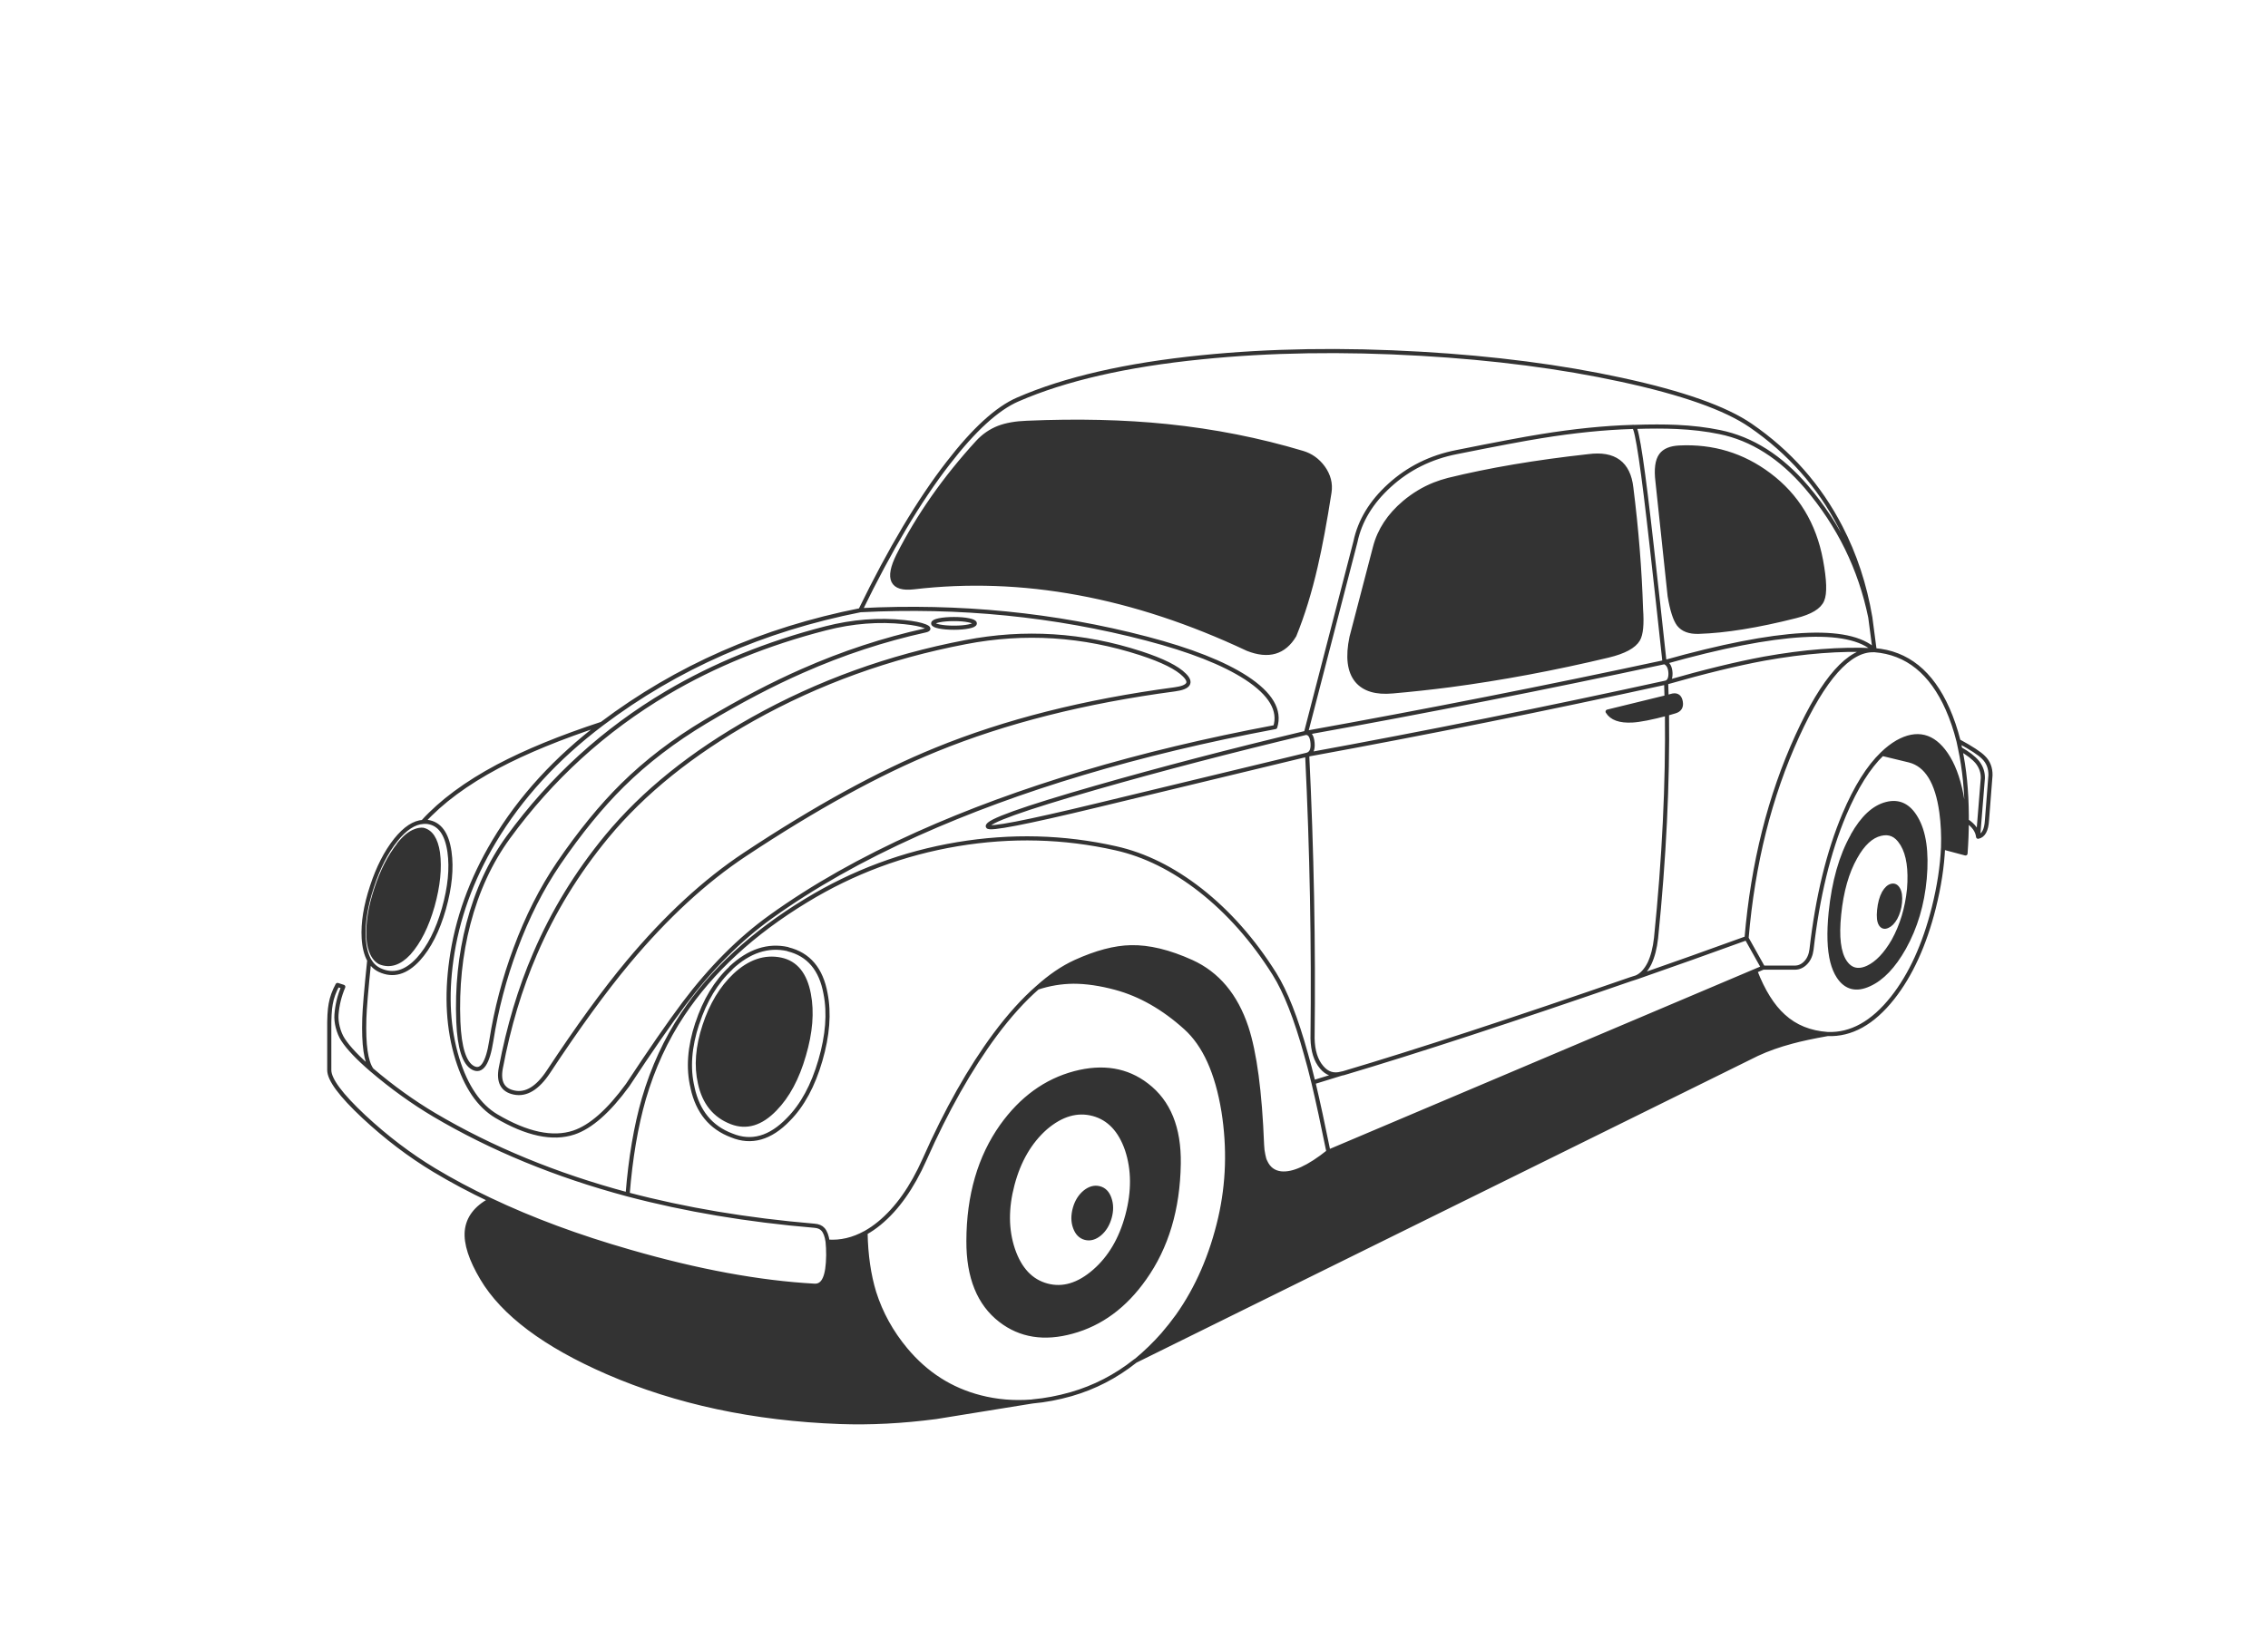 <?xml version="1.0" encoding="utf-8"?>
<!-- Generator: Adobe Illustrator 15.0.0, SVG Export Plug-In . SVG Version: 6.00 Build 0)  -->
<!DOCTYPE svg PUBLIC "-//W3C//DTD SVG 1.1//EN" "http://www.w3.org/Graphics/SVG/1.1/DTD/svg11.dtd">
<svg version="1.1" id="Layer_3" xmlns="http://www.w3.org/2000/svg" xmlns:xlink="http://www.w3.org/1999/xlink" x="0px" y="0px"
	 width="550px" height="400px" viewBox="0 0 550 400" enable-background="new 0 0 550 400" xml:space="preserve">
<path id="path10_1_" fill="#333333" d="M428.998,115.149c6.769,5.067,10.968,11.983,12.602,20.75c0.898,4.833,1,8.05,0.3,9.65
	c-0.698,1.699-2.85,3-6.448,3.899c-9.201,2.333-17.052,3.601-23.552,3.8c-2.198,0.066-3.8-0.532-4.8-1.8
	c-0.898-1.2-1.634-3.5-2.2-6.899l-2.948-27.75c-0.367-3-0.084-5.134,0.85-6.4c0.833-1.133,2.316-1.75,4.449-1.85
	C415.349,108.149,422.599,110.35,428.998,115.149z M404.248,173.1c-3.766,1-6.565,1.55-8.398,1.649c-3.033,0.167-5.033-0.55-6-2.149
	l14.3-3.5l1.5-0.4c1.101-0.2,1.75,0.317,1.95,1.55c0.2,1.2-0.283,1.968-1.45,2.301C405.483,172.749,404.849,172.933,404.248,173.1z
	 M460.149,179.999c4.7-2.633,8.617-1.667,11.75,2.9c3.367,4.9,4.95,12.933,4.75,24.101l-5.448-1.45c0.1-2.968-0.033-5.8-0.4-8.5
	c-1-7.333-3.584-11.533-7.75-12.601l-6.6-1.6C457.649,181.683,458.883,180.732,460.149,179.999z M457.498,194.999
	c3-0.767,5.385,0.384,7.15,3.45c1.967,3.334,2.667,8.217,2.1,14.65c-0.565,6.231-2.231,11.833-5,16.8
	c-2.532,4.5-5.35,7.45-8.448,8.851c-3.167,1.468-5.65,0.832-7.45-1.899c-0.634-0.967-1.134-2.15-1.5-3.551
	c-0.768-3-0.898-7-0.398-12c0.766-7.468,2.516-13.634,5.25-18.5c0-0.066,0.016-0.116,0.049-0.149
	C451.682,198.316,454.432,195.767,457.498,194.999z M461.149,204.5c-0.267-0.934-0.616-1.75-1.05-2.45
	c-1.467-2.533-3.434-3.483-5.898-2.851c-1.802,0.435-3.468,1.633-5,3.601c1.532-1.967,3.198-3.166,5-3.601
	c2.467-0.633,4.433,0.317,5.898,2.851C460.533,202.75,460.883,203.566,461.149,204.5z M449.951,207.899
	c-2.067,3.634-3.385,8.267-3.951,13.899c-0.566,5.434-0.101,9.268,1.399,11.5c0.9,1.334,2.019,1.983,3.351,1.95
	c0.668,0,1.399-0.184,2.201-0.551c2.266-1.065,4.35-3.25,6.25-6.55c2.032-3.7,3.282-7.851,3.75-12.45
	c0.398-4.8-0.135-8.434-1.602-10.899c-0.066-0.101-0.134-0.199-0.2-0.3c-1.267-2.032-2.967-2.782-5.1-2.25
	C453.783,202.783,451.748,204.666,449.951,207.899z M458.701,214.85c0.666-0.167,1.198,0.1,1.6,0.8
	c0.434,0.733,0.583,1.817,0.449,3.25c-0.133,1.399-0.5,2.649-1.101,3.75c-0.565,1-1.198,1.649-1.899,1.95
	c-0.699,0.333-1.25,0.199-1.649-0.4c-0.433-0.666-0.567-1.815-0.399-3.449c0.166-1.7,0.549-3.101,1.149-4.2
	C457.416,215.582,458.033,215.016,458.701,214.85z M322.149,279.35l103.5-43.851c1.9,4.899,4.185,8.55,6.851,10.949
	c2.834,2.601,6.399,4.051,10.701,4.351c-3.567,0.634-6.451,1.25-8.65,1.851c-3.133,0.833-5.95,1.833-8.45,3L275.499,330
	c1.168-0.967,2.301-1.983,3.4-3.051c1.066-1.033,2.101-2.117,3.101-3.25c1.268-1.467,2.467-2.981,3.601-4.55
	c4.767-6.733,8.2-14.634,10.3-23.7c1.934-8.434,2.2-17.065,0.801-25.899c-1.533-9.399-4.601-16.166-9.201-20.3
	c-5.365-4.834-11.016-8.051-16.948-9.649c-3.7-1-7.117-1.5-10.25-1.5c-2.967,0.033-5.867,0.517-8.7,1.449
	c3.067-2.767,6.133-4.851,9.2-6.25c5.066-2.3,9.55-3.482,13.45-3.55c4.333-0.101,9.234,1.082,14.702,3.55
	c6.299,2.866,10.731,8.149,13.299,15.851c2.033,6.167,3.301,15.667,3.801,28.5c0.033,0.899,0.133,1.717,0.3,2.45
	c0.134,0.731,0.3,1.283,0.5,1.649c0.767,1.699,2.033,2.649,3.8,2.851C313.582,284.899,317.416,283.149,322.149,279.35z
	 M118.899,291.049c10.1,4.801,21.383,8.983,33.85,12.551c16.5,4.767,31.417,7.517,44.75,8.25c1.133,0.065,1.967-0.519,2.5-1.75
	c0.533-1.167,0.817-3.051,0.85-5.65c0-1.267-0.05-2.367-0.15-3.3c3.133,0.233,6.2-0.483,9.2-2.149c0.1,5.399,0.8,10.232,2.1,14.5
	c1.6,5.033,4.15,9.649,7.65,13.851c4.9,5.867,10.917,9.717,18.05,11.55c4,1.033,8.15,1.384,12.45,1.05
	c-14.566,2.367-22.3,3.617-23.2,3.75c-8.167,1.066-15.917,1.467-23.25,1.2c-20.867-0.767-39.667-4.783-56.4-12.05
	c-15.167-6.601-25.3-14.2-30.4-22.801c-2.733-4.601-3.966-8.416-3.7-11.449C113.499,295.467,115.399,292.949,118.899,291.049z
	 M444.349,233.299c0.102,0.134,0.184,0.268,0.25,0.399c1.5,2.233,3.55,2.75,6.148,1.551c-2.6,1.199-4.648,0.684-6.148-1.551
	C444.533,233.566,444.451,233.433,444.349,233.299z M395.599,118.3c1.268,10.032,2.05,19.85,2.352,29.449
	c0.266,3.634,0.032,6.083-0.701,7.351c-0.967,1.667-3.366,2.966-7.199,3.899c-13.1,3.134-25.934,5.533-38.5,7.2
	c-4.667,0.601-9.283,1.101-13.85,1.5c-4,0.367-6.885-0.5-8.65-2.6c-1.867-2.268-2.301-5.784-1.301-10.55l5.701-21.851
	c1.065-4.1,3.433-7.7,7.1-10.8c2.267-1.9,4.699-3.367,7.3-4.4c1.101-0.434,2.233-0.8,3.399-1.1c9.899-2.433,21.217-4.35,33.951-5.75
	C391.466,109.816,394.932,112.366,395.599,118.3z M315.899,109.85c2,0.6,3.65,1.783,4.95,3.55c1.366,1.9,1.884,3.917,1.55,6.05
	c-1.1,7.067-2.217,13.05-3.35,17.95c-1.435,6.233-3.15,11.8-5.15,16.7c-2.5,4.2-6.282,5.3-11.35,3.3
	c-27.733-13.067-54.733-18.05-81-14.95c-2.633,0.3-4.267-0.2-4.9-1.5c-0.633-1.3-0.233-3.383,1.2-6.25
	c4.867-9.6,11.267-18.732,19.2-27.399c1.466-1.601,3.183-2.783,5.15-3.551c1.833-0.699,4.1-1.1,6.8-1.199
	c12.267-0.533,23.6-0.268,34,0.8C294.367,104.517,305.332,106.683,315.899,109.85z M296.701,269.549
	c3,1.134,5.299,2.649,6.898,4.551c0.934,1.1,1.852,3.1,2.75,6c-0.898-2.9-1.816-4.9-2.75-6
	C301.998,272.199,299.701,270.683,296.701,269.549z M260.599,260.299c6.833-1.8,12.667-0.832,17.5,2.899
	c5.3,4.033,7.884,10.383,7.75,19.051c-0.167,10.968-2.934,20.232-8.3,27.8c-4.733,6.733-10.583,11.051-17.55,12.95
	c-6.767,1.866-12.55,0.949-17.35-2.75c-5.233-4.032-7.833-10.45-7.8-19.25c0.033-11.032,2.733-20.334,8.1-27.899
	C247.717,266.433,253.599,262.166,260.599,260.299z M259.649,264.1c3.767-1.033,7.534-0.101,11.3,2.8
	c1.733,1.567,3.133,3.533,4.2,5.899c1.167,2.601,1.769,5.282,1.802,8.051c0.032,8.565-2.25,16.533-6.852,23.899
	c-2.367,3.732-5.417,6.582-9.15,8.55c-3.867,2.032-7.717,2.7-11.55,2c-1.966-0.332-3.767-1.232-5.4-2.699
	c-1.633-1.467-3.017-3.584-4.15-6.351c-1.133-2.834-1.733-5.717-1.8-8.649c-0.067-4.5,0.617-8.733,2.05-12.7
	c1.2-3.333,3.083-6.833,5.65-10.5C249.582,269.033,254.217,265.6,259.649,264.1c-5.433,1.5-10.066,4.934-13.9,10.3
	c-2.566,3.667-4.45,7.167-5.65,10.5c-1.433,3.967-2.117,8.2-2.05,12.7c0.066,2.934,0.667,5.815,1.8,8.649
	c1.133,2.767,2.517,4.884,4.15,6.351c1.633,1.467,3.434,2.367,5.4,2.699c3.833,0.7,7.684,0.032,11.55-2
	c3.733-1.968,6.783-4.816,9.15-8.55c4.6-7.366,6.884-15.334,6.852-23.899c-0.033-2.769-0.635-5.45-1.802-8.051
	c-1.066-2.366-2.466-4.332-4.2-5.899C267.182,264,263.416,263.066,259.649,264.1z M273.3,278.85c-1.633-4.733-4.367-7.617-8.2-8.65
	c-3.867-1.033-7.717,0.084-11.55,3.351c-3.8,3.366-6.467,7.934-8,13.7c-1.534,5.767-1.5,11.033,0.1,15.8
	c1.633,4.801,4.383,7.717,8.25,8.75c3.833,1.032,7.667-0.116,11.5-3.449c3.8-3.301,6.467-7.834,8-13.601
	C274.932,288.982,274.899,283.683,273.3,278.85z M102.55,201.25c1.933,0.434,3.15,2.283,3.65,5.55c0.5,3.733,0.066,8.051-1.3,12.95
	c-1.4,4.899-3.316,8.718-5.75,11.449c-2.3,2.467-4.65,3.2-7.05,2.2c-1-0.567-1.733-1.567-2.2-3c-0.3-0.866-0.483-1.899-0.55-3.101
	c-0.167-3.468,0.467-7.366,1.9-11.699c1.434-4.367,3.267-7.95,5.5-10.75h-0.05c1.367-1.733,2.717-2.834,4.05-3.301
	C101.349,201.316,101.949,201.217,102.55,201.25z M194.949,255.949c-1.6,5.566-3.934,9.917-7,13.051
	c-3.4,3.533-6.917,4.601-10.55,3.199c-4.066-1.565-6.617-4.717-7.65-9.449c-0.967-4.2-0.6-8.866,1.1-14
	c1.667-5.066,4.117-9.134,7.35-12.2c3.566-3.332,7.283-4.601,11.15-3.8c3.633,0.767,5.9,3.566,6.8,8.399
	C196.982,245.482,196.582,250.416,194.949,255.949z M269.05,290.699c0.5,1.4,0.517,2.935,0.05,4.601
	c-0.467,1.668-1.267,2.983-2.4,3.95c-1.167,0.968-2.333,1.3-3.5,1c-1.167-0.301-2-1.149-2.5-2.551c-0.5-1.367-0.517-2.899-0.05-4.6
	c0.467-1.667,1.284-2.983,2.45-3.95c1.167-0.933,2.333-1.25,3.5-0.95C267.766,288.5,268.582,289.332,269.05,290.699z"/>
<path id="path12_1_" fill="none" stroke="#333333" stroke-linecap="round" stroke-linejoin="round" stroke-miterlimit="3" d="
	M428.998,115.149c6.769,5.067,10.968,11.983,12.602,20.75c0.898,4.833,1,8.05,0.3,9.65c-0.698,1.699-2.85,3-6.448,3.899
	c-9.201,2.333-17.052,3.601-23.552,3.8c-2.198,0.066-3.8-0.532-4.8-1.8c-0.898-1.2-1.634-3.5-2.2-6.899l-2.948-27.75
	c-0.367-3-0.084-5.134,0.85-6.4c0.833-1.133,2.316-1.75,4.449-1.85C415.349,108.149,422.599,110.35,428.998,115.149z M417.05,104.8
	c-3.233-0.667-6.718-1.083-10.45-1.25c-2.934-0.134-6.384-0.134-10.352,0c0.769,0.434,2.201,10.066,4.302,28.899
	c1.065,9.435,2.1,18.817,3.1,28.15c27.634-7.768,44.617-8.733,50.95-2.9l-1.05-8c-2.435-11.8-7.584-22.315-15.45-31.55
	C431.867,110.85,424.849,106.399,417.05,104.8z M404.149,169.1l1.5-0.4c1.101-0.2,1.75,0.317,1.95,1.55
	c0.2,1.2-0.283,1.968-1.45,2.301c-0.666,0.199-1.3,0.383-1.899,0.55c0.201,16.933-0.684,35.065-2.649,54.399
	c-0.267,2.434-0.8,4.5-1.601,6.199c-0.866,1.7-1.916,2.816-3.149,3.351c8.899-3.101,17.8-6.267,26.7-9.5
	c1.533-18.101,5.633-34.449,12.3-49.05c6.399-14,12.567-20.934,18.5-20.8c-8.033-0.367-16.866,0.317-26.5,2.05
	c-6.667,1.233-14.601,3.167-23.8,5.801C404.082,166.717,404.117,167.899,404.149,169.1z M403.649,160.6
	c0.9,0.367,1.384,1.25,1.45,2.649c0.033,1.268-0.316,2.033-1.05,2.301 M460.149,179.999c-1.267,0.733-2.5,1.684-3.698,2.851l6.6,1.6
	c4.166,1.067,6.75,5.268,7.75,12.601c0.367,2.699,0.5,5.532,0.4,8.5l5.448,1.45c0.2-11.167-1.383-19.2-4.75-24.101
	C468.766,178.332,464.849,177.366,460.149,179.999z M454.599,157.699c7.866,0.633,13.768,5.383,17.7,14.25
	c1.065,2.4,1.948,5,2.649,7.8c3.133,1.7,5.149,3.018,6.049,3.95c1.168,1.133,1.734,2.583,1.701,4.351l-0.85,10.899
	c-0.134,2.4-0.852,3.733-2.148,4c-0.168-1.467-1.084-2.75-2.75-3.85c0,2.533-0.102,5.166-0.302,7.899 M474.951,179.749
	c0.133,0.601,0.266,1.233,0.398,1.9c1.898,1.067,3.3,2.15,4.2,3.25c0.899,1.167,1.333,2.45,1.3,3.85l-1.148,14.2 M454.349,157.699
	h0.25 M118.899,291.049c-4.8-2.267-9.333-4.684-13.6-7.25c-5.967-3.601-11.65-7.916-17.05-12.949
	c-5.633-5.269-8.433-9.051-8.4-11.351v-9.649c-0.033-2.834,0.083-4.95,0.35-6.351c0.267-1.532,0.816-3.066,1.65-4.601l1.4,0.45
	c-0.933,2.199-1.483,4.449-1.65,6.75c-0.067,0.934,0.033,1.934,0.3,3c0.3,1.199,0.733,2.231,1.3,3.1c1.3,2,3.617,4.435,6.95,7.301
	c-1.4-1.934-2-6.084-1.8-12.45c0.067-2.399,0.467-7.116,1.2-14.149c-0.767-1.366-1.217-3.167-1.35-5.399
	c-0.2-3.668,0.467-7.816,2-12.45c1.5-4.601,3.433-8.384,5.8-11.351c2.233-2.767,4.434-4.216,6.6-4.35v-0.05
	c4.433-4.867,10.467-9.333,18.1-13.4c6.867-3.633,15.283-7.083,25.25-10.35c18.167-13.7,39.066-22.884,62.7-27.551
	c7.167-14.732,14.25-26.616,21.25-35.649c6.267-8.133,11.9-13.284,16.9-15.45c11.466-5,26.35-8.417,44.649-10.25
	c16.467-1.667,34.166-1.95,53.101-0.85c17.8,1.032,34,3.133,48.6,6.3c14.834,3.2,25.302,6.899,31.4,11.1
	c9.366,6.435,16.633,14.65,21.8,24.65c3.467,6.7,5.866,13.982,7.2,21.85 M475.349,181.649c1.033,4.8,1.566,10.183,1.602,16.15v1.3
	 M457.498,194.999c3-0.767,5.385,0.384,7.15,3.45c1.967,3.334,2.667,8.217,2.1,14.65c-0.565,6.231-2.231,11.833-5,16.8
	c-2.532,4.5-5.35,7.45-8.448,8.851c-3.167,1.468-5.65,0.832-7.45-1.899c-0.634-0.967-1.134-2.15-1.5-3.551
	c-0.768-3-0.898-7-0.398-12c0.766-7.468,2.516-13.634,5.25-18.5c0-0.066,0.016-0.116,0.049-0.149
	C451.682,198.316,454.432,195.767,457.498,194.999z M461.149,204.5c-0.267-0.934-0.616-1.75-1.05-2.45
	c-1.467-2.533-3.434-3.483-5.898-2.851c-1.802,0.435-3.468,1.633-5,3.601 M449.951,207.899c-2.067,3.634-3.385,8.267-3.951,13.899
	c-0.566,5.434-0.101,9.268,1.399,11.5c0.9,1.334,2.019,1.983,3.351,1.95c0.668,0,1.399-0.184,2.201-0.551
	c2.266-1.065,4.35-3.25,6.25-6.55c2.032-3.7,3.282-7.851,3.75-12.45c0.398-4.8-0.135-8.434-1.602-10.899
	c-0.066-0.101-0.134-0.199-0.2-0.3c-1.267-2.032-2.967-2.782-5.1-2.25C453.783,202.783,451.748,204.666,449.951,207.899z
	 M458.701,214.85c0.666-0.167,1.198,0.1,1.6,0.8c0.434,0.733,0.583,1.817,0.449,3.25c-0.133,1.399-0.5,2.649-1.101,3.75
	c-0.565,1-1.198,1.649-1.899,1.95c-0.699,0.333-1.25,0.199-1.649-0.4c-0.433-0.666-0.567-1.815-0.399-3.449
	c0.166-1.7,0.549-3.101,1.149-4.2C457.416,215.582,458.033,215.016,458.701,214.85z M471.201,205.549
	c-0.201,4.566-0.951,9.45-2.25,14.649c-2.269,9-5.602,16.283-10,21.851c-4.802,6.066-10.052,8.983-15.75,8.75
	c-3.567,0.634-6.451,1.25-8.65,1.851c-3.133,0.833-5.95,1.833-8.45,3L275.499,330c-0.1,0.033-0.183,0.082-0.25,0.149
	c-4.666,3.7-9.833,6.366-15.5,8c-3.167,0.899-6.25,1.483-9.25,1.75l-0.35,0.05c-14.566,2.367-22.3,3.617-23.2,3.75
	c-8.167,1.066-15.917,1.467-23.25,1.2c-20.867-0.767-39.667-4.783-56.4-12.05c-15.167-6.601-25.3-14.2-30.4-22.801
	c-2.733-4.601-3.966-8.416-3.7-11.449c0.3-3.133,2.2-5.65,5.7-7.551 M456.451,182.85c-3.334,3.2-6.4,8.1-9.201,14.7
	c-3.832,9.066-6.482,19.983-7.949,32.75c-0.167,1.334-0.633,2.399-1.4,3.2c-0.767,0.8-1.65,1.199-2.65,1.199h-7.7l-1.9,0.801
	c1.9,4.899,4.185,8.55,6.851,10.949c2.834,2.601,6.399,4.051,10.701,4.351 M444.349,233.299c0.102,0.134,0.184,0.268,0.25,0.399
	c1.5,2.233,3.55,2.75,6.148,1.551 M427.55,234.699l-4-7.149 M395.599,118.3c1.268,10.032,2.05,19.85,2.352,29.449
	c0.266,3.634,0.032,6.083-0.701,7.351c-0.967,1.667-3.366,2.966-7.199,3.899c-13.1,3.134-25.934,5.533-38.5,7.2
	c-4.667,0.601-9.283,1.101-13.85,1.5c-4,0.367-6.885-0.5-8.65-2.6c-1.867-2.268-2.301-5.784-1.301-10.55l5.701-21.851
	c1.065-4.1,3.433-7.7,7.1-10.8c2.267-1.9,4.699-3.367,7.3-4.4c1.101-0.434,2.233-0.8,3.399-1.1c9.899-2.433,21.217-4.35,33.951-5.75
	C391.466,109.816,394.932,112.366,395.599,118.3z M90.149,259.5c4.934,4.199,9.983,7.832,15.15,10.899
	c13.933,8.233,29.566,14.667,46.9,19.3c0.7-8.8,2.017-16.55,3.95-23.25c2.2-7.5,5.333-14.3,9.4-20.399
	c7.033-10.566,17.033-19.783,30-27.649c11.333-6.899,23.55-11.45,36.65-13.649c13.033-2.168,25.833-1.834,38.4,1
	c7,1.566,13.833,4.949,20.5,10.149c6.833,5.366,12.816,12.134,17.95,20.3c2.698,4.301,5.25,10.783,7.649,19.45
	c0.566,1.967,1.166,4.25,1.799,6.851c2.269-0.7,4.533-1.399,6.802-2.101c-1.9,0.533-3.5,0.017-4.802-1.55
	c-1.398-1.633-2.133-3.967-2.198-7c0.267-22.667-0.167-45.601-1.302-68.8c-23.698,5.732-40.633,9.816-50.798,12.25
	c-17.533,4.232-26.417,5.95-26.65,5.149c-0.333-1.167,8.45-4.315,26.35-9.45c15.601-4.467,32.533-8.883,50.802-13.25l12-46.35
	c1.065-5.067,3.815-9.617,8.25-13.65c4.565-4.167,10-6.866,16.299-8.1c9.634-1.933,16.451-3.217,20.451-3.85
	c8-1.301,15.383-2.051,22.148-2.25c0.134-0.033,0.268-0.033,0.398,0 M404.248,173.1c-3.766,1-6.565,1.55-8.398,1.649
	c-3.033,0.167-5.033-0.55-6-2.149l14.3-3.5 M315.899,109.85c-10.565-3.167-21.532-5.333-32.899-6.5
	c-10.399-1.067-21.733-1.333-34-0.8c-2.7,0.1-4.967,0.5-6.8,1.199c-1.967,0.768-3.684,1.95-5.15,3.551
	c-7.934,8.667-14.333,17.8-19.2,27.399c-1.433,2.867-1.833,4.95-1.2,6.25c0.633,1.3,2.267,1.8,4.9,1.5
	c26.267-3.1,53.267,1.883,81,14.95c5.065,2,8.85,0.9,11.35-3.3c2-4.9,3.718-10.467,5.15-16.7c1.133-4.9,2.25-10.883,3.35-17.95
	c0.334-2.133-0.184-4.149-1.55-6.05C319.55,111.633,317.899,110.449,315.899,109.85z M287.248,163.749
	c-1.766-1.8-5.299-3.566-10.6-5.3c-14.033-4.565-28.2-5.466-42.5-2.7c-18.5,3.533-35.7,9.75-51.6,18.65
	c-14.733,8.267-26.534,17.767-35.4,28.5c-7.233,8.767-13.033,18.25-17.4,28.45c-3.633,8.399-6.4,17.633-8.3,27.699
	c-0.633,3.399,0.45,5.384,3.25,5.95c2.9,0.601,5.667-1.084,8.3-5.051c7.167-10.867,13.617-19.731,19.35-26.6
	c9.2-11,18.633-19.7,28.3-26.101c17.1-11.334,32.534-19.801,46.3-25.399c16.8-6.867,36.117-11.75,57.95-14.65
	C288.3,166.732,289.082,165.582,287.248,163.749z M403.649,160.6c-28.698,6.167-57.684,11.883-86.948,17.149
	c0.933,0.033,1.467,0.851,1.6,2.45c0.133,1.601-0.301,2.55-1.301,2.851c28.967-5.301,57.983-11.134,87.051-17.5 M208.649,147.999
	c24-1.232,47.15,1.066,69.45,6.9c10.566,2.767,18.602,5.933,24.102,9.5c5.967,3.9,8.315,7.883,7.049,11.95
	c-33.232,6.232-62.149,14.867-86.75,25.899c-13.533,6.066-25.417,12.783-35.65,20.149c-7.467,5.366-14.45,12.366-20.95,21
	c-3.6,4.8-8.167,11.399-13.7,19.8c-4.6,6.301-8.95,10.133-13.05,11.5c-5.133,1.7-11.4,0.367-18.8-4c-4.2-2.5-7.35-7.133-9.45-13.899
	c-2.2-7.166-2.683-15.134-1.45-23.899c1.367-9.933,4.816-19.533,10.35-28.8c6.367-10.667,15.083-20.185,26.15-28.55
	 M251.599,239.549c3.067-2.767,6.133-4.851,9.2-6.25c5.066-2.3,9.55-3.482,13.45-3.55c4.333-0.101,9.234,1.082,14.702,3.55
	c6.299,2.866,10.731,8.149,13.299,15.851c2.033,6.167,3.301,15.667,3.801,28.5c0.033,0.899,0.133,1.717,0.3,2.45
	c0.134,0.731,0.3,1.283,0.5,1.649c0.767,1.699,2.033,2.649,3.8,2.851c2.934,0.3,6.768-1.45,11.5-5.25
	c-1.333-6.601-2.55-12.217-3.65-16.851 M251.599,239.549c2.833-0.934,5.733-1.416,8.7-1.449c3.133,0,6.55,0.5,10.25,1.5
	c5.934,1.6,11.583,4.815,16.948,9.649c4.602,4.134,7.668,10.899,9.201,20.3c3,1.134,5.299,2.649,6.899,4.551
	c0.933,1.1,1.851,3.1,2.75,6 M260.599,260.299c6.833-1.8,12.667-0.832,17.5,2.899c5.3,4.033,7.884,10.383,7.75,19.051
	c-0.167,10.968-2.934,20.232-8.3,27.8c-4.733,6.733-10.583,11.051-17.55,12.95c-6.767,1.866-12.55,0.949-17.35-2.75
	c-5.233-4.032-7.833-10.45-7.8-19.25c0.033-11.032,2.733-20.334,8.1-27.899C247.717,266.433,253.599,262.166,260.599,260.299z
	 M259.649,264.1c3.767-1.033,7.534-0.101,11.3,2.8c1.733,1.567,3.133,3.533,4.2,5.899c1.167,2.601,1.769,5.282,1.802,8.051
	c0.032,8.565-2.25,16.533-6.852,23.899c-2.367,3.732-5.417,6.582-9.15,8.55c-3.867,2.032-7.717,2.7-11.55,2
	c-1.966-0.332-3.767-1.232-5.4-2.699c-1.633-1.467-3.017-3.584-4.15-6.351c-1.133-2.834-1.733-5.717-1.8-8.649
	c-0.067-4.5,0.617-8.733,2.05-12.7c1.2-3.333,3.083-6.833,5.65-10.5C249.582,269.033,254.217,265.6,259.649,264.1z M273.3,278.85
	c1.6,4.833,1.633,10.133,0.1,15.899c-1.533,5.767-4.2,10.3-8,13.601c-3.833,3.333-7.667,4.481-11.5,3.449
	c-3.867-1.033-6.617-3.949-8.25-8.75c-1.6-4.767-1.633-10.033-0.1-15.8c1.533-5.768,4.2-10.334,8-13.7
	c3.833-3.267,7.683-4.384,11.55-3.351C268.932,271.232,271.666,274.116,273.3,278.85z M325.3,260.399l0.5-0.101
	c17.731-5.267,40.948-12.866,69.649-22.8c0.434-0.134,0.851-0.268,1.25-0.399c0.033-0.033,0.066-0.051,0.101-0.051h0.05
	 M161.749,168.05c-15.2,9-28.033,20.684-38.5,35.05c-4.367,6-7.583,12.967-9.65,20.899c-1.967,7.533-2.783,15.482-2.45,23.851
	c0.267,6.3,1.45,10.017,3.55,11.149c2.1,1.134,3.583-1.066,4.45-6.601c1.2-7.634,3.15-15.067,5.85-22.3
	c2.833-7.667,6.317-14.551,10.45-20.65c5.167-7.565,10.333-13.899,15.5-19c5.767-5.7,12.5-10.85,20.2-15.45
	c8.434-5.032,16.267-9.133,23.5-12.3c9.733-4.3,19.667-7.565,29.8-9.8c0.967-0.233,0.933-0.567-0.1-1c-1.067-0.433-2.733-0.767-5-1
	c-6.233-0.667-12.6-0.167-19.1,1.5C186.082,156.032,173.249,161.249,161.749,168.05z M227.749,151.949
	c-0.967-0.2-1.45-0.45-1.45-0.75s0.483-0.55,1.45-0.75c1-0.2,2.2-0.3,3.6-0.3s2.583,0.1,3.55,0.3c1,0.2,1.5,0.45,1.5,0.75
	s-0.5,0.55-1.5,0.75c-0.966,0.2-2.15,0.3-3.55,0.3S228.749,152.149,227.749,151.949z M102.55,201.25
	c1.933,0.434,3.15,2.283,3.65,5.55c0.5,3.733,0.066,8.051-1.3,12.95c-1.4,4.899-3.316,8.718-5.75,11.449
	c-2.3,2.467-4.65,3.2-7.05,2.2c-1-0.567-1.733-1.567-2.2-3c-0.3-0.866-0.483-1.899-0.55-3.101c-0.167-3.468,0.467-7.366,1.9-11.699
	c1.434-4.367,3.267-7.95,5.5-10.75h-0.05c1.367-1.733,2.717-2.834,4.05-3.301C101.349,201.316,101.949,201.217,102.55,201.25z
	 M89.55,232.899c0.633,1.101,1.483,1.899,2.55,2.399c3.233,1.5,6.35,0.616,9.35-2.649c2.633-2.899,4.7-6.983,6.2-12.25
	c1.467-5.2,1.917-9.8,1.35-13.8c-0.633-4.435-2.417-6.851-5.35-7.25c-0.367-0.034-0.716-0.034-1.05,0 M191.099,230.25
	c5,1.232,8.033,4.816,9.1,10.75c0.933,4.732,0.517,10.134-1.25,16.199c-1.767,6.101-4.35,10.867-7.75,14.301
	c-4.4,4.566-8.983,5.866-13.75,3.899c-5.067-1.899-8.233-5.75-9.5-11.55v-0.051c-1.133-4.666-0.75-9.866,1.15-15.601v0.051
	c1.833-5.601,4.55-10.084,8.15-13.45v-0.05c4.4-4.101,9-5.616,13.8-4.551L191.099,230.25z M194.949,255.949
	c-1.6,5.566-3.934,9.917-7,13.051c-3.4,3.533-6.917,4.601-10.55,3.199c-4.066-1.565-6.617-4.717-7.65-9.449
	c-0.967-4.2-0.6-8.866,1.1-14c1.667-5.066,4.117-9.134,7.35-12.2c3.566-3.332,7.283-4.601,11.15-3.8
	c3.633,0.767,5.9,3.566,6.8,8.399C196.982,245.482,196.582,250.416,194.949,255.949z M209.899,299
	c1.133-0.634,2.25-1.399,3.35-2.301c4.267-3.5,7.917-8.649,10.95-15.449c5.3-11.967,11.017-22.084,17.15-30.351
	c3.433-4.601,6.85-8.384,10.25-11.351 M250.149,339.949c-4.3,0.334-8.45-0.017-12.45-1.05c-7.133-1.833-13.15-5.683-18.05-11.55
	c-3.5-4.2-6.05-8.816-7.65-13.851c-1.3-4.268-2-9.101-2.1-14.5c-3,1.666-6.066,2.384-9.2,2.149c0.1,0.933,0.15,2.033,0.15,3.3
	c-0.033,2.601-0.317,4.483-0.85,5.65c-0.533,1.231-1.367,1.815-2.5,1.75c-13.333-0.733-28.25-3.483-44.75-8.25
	c-12.467-3.566-23.75-7.75-33.85-12.551 M152.199,289.699c14,3.7,29.1,6.233,45.3,7.601c0.934,0.066,1.633,0.366,2.1,0.899
	c0.533,0.601,0.9,1.584,1.1,2.95 M296.701,269.549c1.398,8.834,1.133,17.467-0.802,25.899c-2.1,9.066-5.532,16.967-10.3,23.7
	c-1.134,1.567-2.333,3.083-3.602,4.55c-1,1.133-2.032,2.217-3.1,3.25c-1.1,1.066-2.232,2.084-3.4,3.051 M269.05,290.699
	c0.5,1.4,0.517,2.935,0.05,4.601c-0.467,1.668-1.267,2.983-2.4,3.95c-1.167,0.968-2.333,1.3-3.5,1c-1.167-0.301-2-1.149-2.5-2.551
	c-0.5-1.367-0.517-2.899-0.05-4.6c0.467-1.667,1.284-2.983,2.45-3.95c1.167-0.933,2.333-1.25,3.5-0.95
	C267.766,288.5,268.582,289.332,269.05,290.699z M425.649,235.5l-103.5,43.85"/>
</svg>
